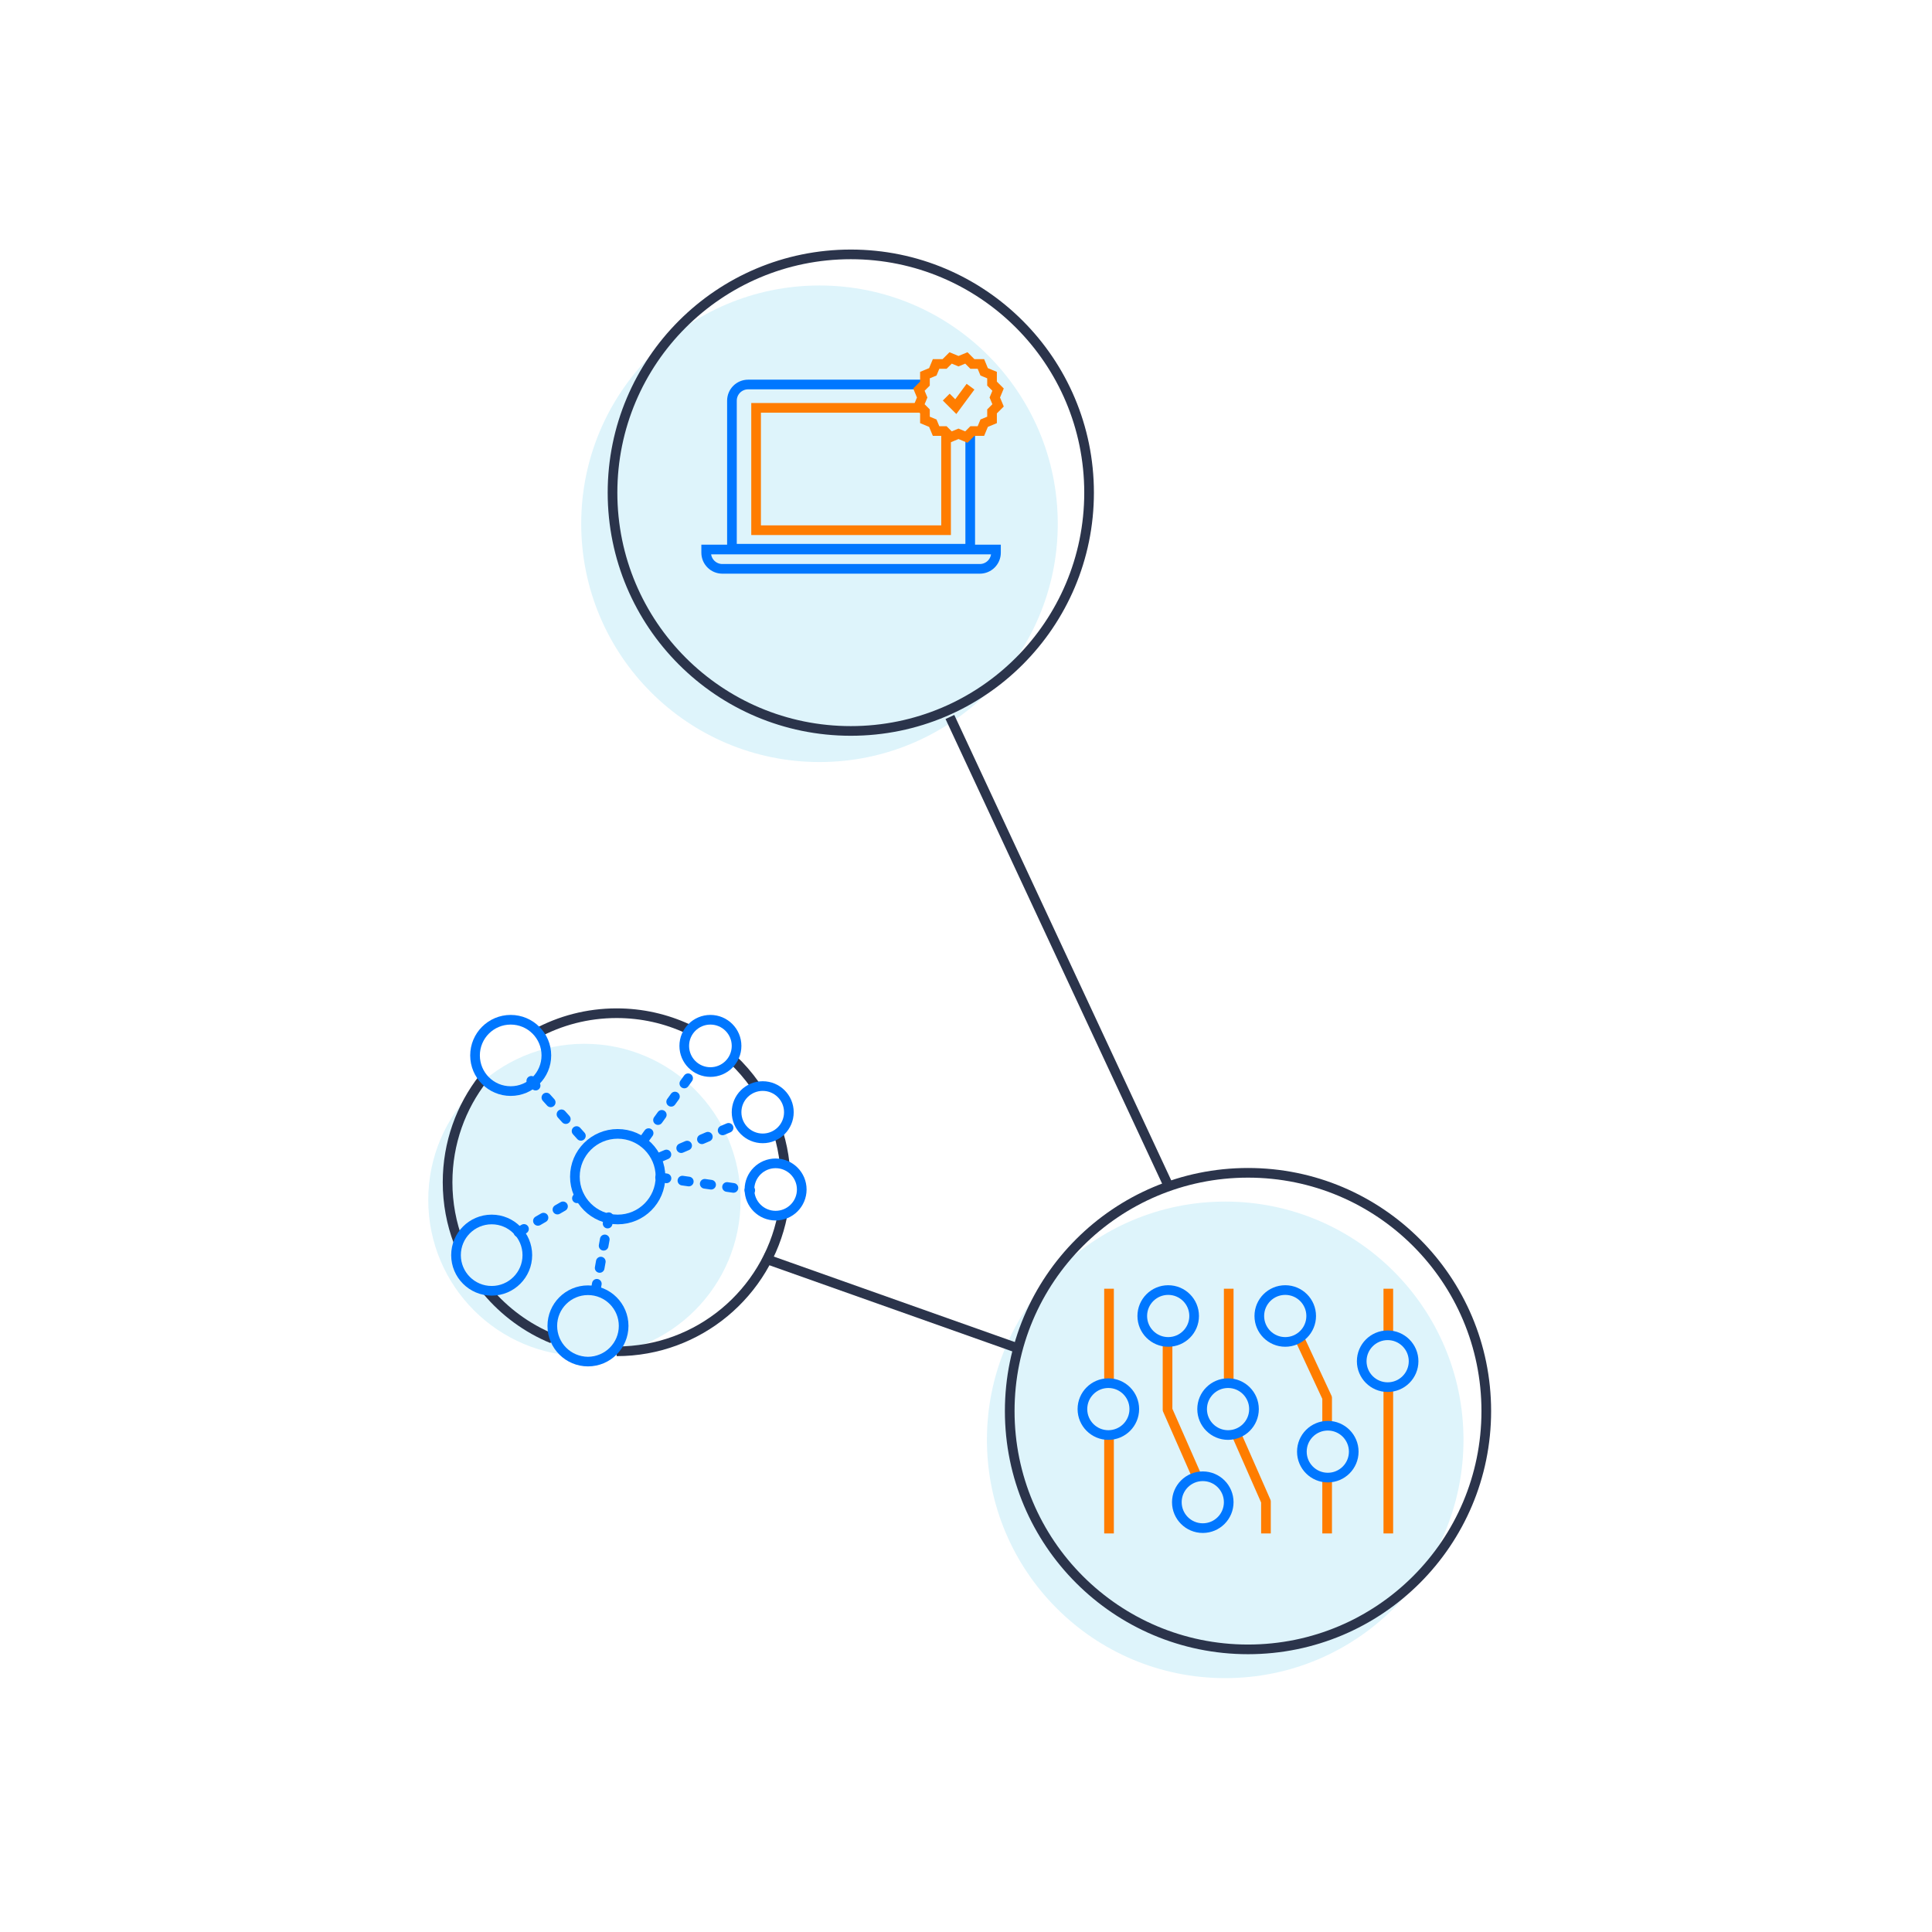 <?xml version="1.0" encoding="UTF-8"?>
<svg width="600px" height="600px" viewBox="0 0 600 600" version="1.1" xmlns="http://www.w3.org/2000/svg" xmlns:xlink="http://www.w3.org/1999/xlink">
    <title>Iconstory_2c</title>
    <g id="Iconstory_2c" stroke="none" stroke-width="1" fill="none" fill-rule="evenodd">
        <g id="Group-5-Copy" transform="translate(133, 79)">
            <g id="Group" transform="translate(47.5, 0)">
                <path d="M148,83.66 C148,124.529 114.869,157.66 74,157.66 C33.131,157.66 0,124.529 0,83.66 C0,42.791 33.131,9.66 74,9.66 C114.869,9.66 148,42.791 148,83.66" id="Fill-13" fill="#DEF4FB"></path>
                <path d="M157.723,74 C157.723,114.869 124.592,148 83.723,148 C42.854,148 9.723,114.869 9.723,74 C9.723,33.131 42.854,0 83.723,0 C124.592,0 157.723,33.131 157.723,74 Z" id="Stroke-17" stroke="#2B344B" stroke-width="3"></path>
                <path d="M120.812,91.41 L46.812,91.41 L46.812,45.437 C46.812,42.66 49.062,40.41 51.84,40.41 L115.785,40.41 C118.562,40.41 120.812,42.66 120.812,45.437 L120.812,91.41 Z" id="Stroke-23" stroke="#0077FF" stroke-width="3"></path>
                <path d="M123.794,97.66 L43.83,97.66 C41.059,97.66 38.812,95.413 38.812,92.642 L38.812,91.66 L128.812,91.66 L128.812,92.642 C128.812,95.413 126.565,97.66 123.794,97.66 Z" id="Stroke-25" stroke="#0077FF" stroke-width="3"></path>
                <polygon id="Stroke-27" stroke="#FF7D00" stroke-width="3" points="54.312 85.659 113.312 85.659 113.312 47.66 54.312 47.66"></polygon>
                <polygon id="Fill-29" fill="#DEF4FB" points="117.168 33.172 119.612 32.16 121.484 34.03 124.129 34.031 125.142 36.475 127.587 37.488 127.587 40.133 129.458 42.004 128.446 44.449 129.458 46.893 127.587 48.764 127.587 51.41 125.142 52.423 124.129 54.867 121.484 54.867 119.612 56.738 117.168 55.725 114.725 56.738 112.853 54.867 110.207 54.867 109.195 52.423 106.751 51.41 106.751 48.764 104.879 46.893 105.891 44.449 104.879 42.004 106.751 40.133 106.751 37.488 109.195 36.475 110.207 34.031 112.853 34.03 114.725 32.16"></polygon>
                <polygon id="Stroke-30" stroke="#FF7D00" stroke-width="3" points="117.168 33.172 119.612 32.16 121.484 34.03 124.129 34.031 125.142 36.475 127.587 37.488 127.587 40.133 129.458 42.004 128.446 44.449 129.458 46.893 127.587 48.764 127.587 51.41 125.142 52.423 124.129 54.867 121.484 54.867 119.612 56.738 117.168 55.725 114.725 56.738 112.853 54.867 110.207 54.867 109.195 52.423 106.751 51.41 106.751 48.764 104.879 46.893 105.891 44.449 104.879 42.004 106.751 40.133 106.751 37.488 109.195 36.475 110.207 34.031 112.853 34.03 114.725 32.16"></polygon>
                <polyline id="Stroke-31" stroke="#FF7D00" stroke-width="3" points="113.363 44.323 116.325 47.285 120.903 41.091"></polyline>
            </g>
            <g id="Group-4" transform="translate(0, 235.66)">
                <g id="Group-3">
                    <path d="M97,58 C97,84.786 75.286,106.5 48.5,106.5 C21.714,106.5 0,84.786 0,58 C0,31.214 21.714,9.5 48.5,9.5 C75.286,9.5 97,31.214 97,58" id="Fill-15" fill="#DEF4FB"></path>
                    <line x1="72" y1="51" x2="100" y2="55" id="Stroke-56" stroke="#0077FF" stroke-width="3" stroke-linecap="round" stroke-linejoin="round" stroke-dasharray="2,5,2,5,2,5"></line>
                    <path d="M9.385,71.085 C7.197,65.307 6,59.043 6,52.499 C6,40.323 10.146,29.114 17.102,20.208" id="Stroke-57" stroke="#2B344B" stroke-width="3"></path>
                    <path d="M38.524,101.066 C30.61,97.807 23.667,92.67 18.251,86.211" id="Stroke-58" stroke="#2B344B" stroke-width="3"></path>
                    <path d="M109.976,62.872 C105.161,86.899 83.945,105 58.5,105" id="Stroke-59" stroke="#2B344B" stroke-width="3"></path>
                    <path d="M94.57,14.352 C97.099,16.745 99.391,19.386 101.405,22.237" id="Stroke-61" stroke="#2B344B" stroke-width="3"></path>
                    <path d="M33.476,6.336 C40.914,2.295 49.439,0 58.5,0 C66.38,0 73.853,1.735 80.56,4.845" id="Stroke-62" stroke="#2B344B" stroke-width="3"></path>
                    <line x1="67.263" y1="38.871" x2="83" y2="16.999" id="Stroke-63" stroke="#0077FF" stroke-width="3" stroke-linecap="round" stroke-linejoin="round" stroke-dasharray="2,5,2,5,2,5"></line>
                    <line x1="32" y1="21" x2="49.5" y2="40.417" id="Stroke-64" stroke="#0077FF" stroke-width="3" stroke-linecap="round" stroke-linejoin="round" stroke-dasharray="2,5,2,5,2,5"></line>
                    <line x1="28" y1="68" x2="47" y2="57" id="Stroke-65" stroke="#0077FF" stroke-width="3" stroke-linecap="round" stroke-linejoin="round" stroke-dasharray="2,5,2,5,2,5"></line>
                    <line x1="72.12" y1="44.663" x2="97" y2="34" id="Stroke-66" stroke="#0077FF" stroke-width="3" stroke-linecap="round" stroke-linejoin="round" stroke-dasharray="2,5,2,5,2,5"></line>
                    <line x1="52" y1="86" x2="56.189" y2="62.567" id="Stroke-67" stroke="#0077FF" stroke-width="3" stroke-linecap="round" stroke-linejoin="round" stroke-dasharray="2,5,2,5,2,5"></line>
                    <path d="M72.12,50.766 C72.12,58.106 66.169,64.057 58.829,64.057 C51.489,64.057 45.538,58.106 45.538,50.766 C45.538,43.426 51.489,37.475 58.829,37.475 C66.169,37.475 72.12,43.426 72.12,50.766 Z" id="Stroke-68" stroke="#0077FF" stroke-width="3" stroke-linejoin="round"></path>
                    <path d="M95.748,10.155 C95.748,14.641 92.111,18.277 87.625,18.277 C83.14,18.277 79.503,14.641 79.503,10.155 C79.503,5.669 83.14,2.033 87.625,2.033 C92.111,2.033 95.748,5.669 95.748,10.155 Z" id="Stroke-69" stroke="#0077FF" stroke-width="3" stroke-linejoin="round"></path>
                    <path d="M36.677,13.109 C36.677,19.226 31.719,24.185 25.601,24.185 C19.485,24.185 14.526,19.226 14.526,13.109 C14.526,6.992 19.485,2.033 25.601,2.033 C31.719,2.033 36.677,6.992 36.677,13.109 Z" id="Stroke-70" stroke="#0077FF" stroke-width="3" stroke-linejoin="round"></path>
                    <path d="M60.677,97.109 C60.677,103.226 55.719,108.185 49.601,108.185 C43.485,108.185 38.526,103.226 38.526,97.109 C38.526,90.992 43.485,86.033 49.601,86.033 C55.719,86.033 60.677,90.992 60.677,97.109 Z" id="Stroke-71" stroke="#0077FF" stroke-width="3" stroke-linejoin="round"></path>
                    <path d="M30.77,75.133 C30.77,81.25 25.812,86.209 19.694,86.209 C13.578,86.209 8.619,81.25 8.619,75.133 C8.619,69.016 13.578,64.057 19.694,64.057 C25.812,64.057 30.77,69.016 30.77,75.133 Z" id="Stroke-72" stroke="#0077FF" stroke-width="3" stroke-linejoin="round"></path>
                </g>
                <path d="M108.786,37.367 C109.682,40.35 110.321,43.446 110.675,46.627" id="Stroke-60" stroke="#2B344B" stroke-width="3"></path>
                <path d="M115.992,54.749 C115.992,59.235 112.356,62.871 107.87,62.871 C103.384,62.871 99.748,59.235 99.748,54.749 C99.748,50.263 103.384,46.627 107.87,46.627 C112.356,46.627 115.992,50.263 115.992,54.749 Z" id="Stroke-73" stroke="#0077FF" stroke-width="3" stroke-linejoin="round"></path>
                <path d="M111.992,30.749 C111.992,35.235 108.356,38.871 103.87,38.871 C99.384,38.871 95.748,35.235 95.748,30.749 C95.748,26.263 99.384,22.627 103.87,22.627 C108.356,22.627 111.992,26.263 111.992,30.749 Z" id="Stroke-74" stroke="#0077FF" stroke-width="3" stroke-linejoin="round"></path>
            </g>
            <g id="Group-2" transform="translate(173.5, 285.227)">
                <path d="M148,82.933 C148,123.802 114.869,156.933 74,156.933 C33.131,156.933 0,123.802 0,82.933 C0,42.064 33.131,8.933 74,8.933 C114.869,8.933 148,42.064 148,82.933" id="Fill-19" fill="#DEF4FB"></path>
                <path d="M155.079,74 C155.079,114.869 121.948,148 81.079,148 C40.21,148 7.079,114.869 7.079,74 C7.079,33.131 40.21,0 81.079,0 C121.948,0 155.079,33.131 155.079,74 Z" id="Stroke-21" stroke="#2B344B" stroke-width="3"></path>
                <polyline id="Stroke-32" stroke="#FF7D00" stroke-width="3" stroke-linejoin="round" points="105.655 78.956 105.655 69.869 97.394 52.108"></polyline>
                <line x1="105.655" y1="112" x2="105.655" y2="95.479" id="Stroke-33" stroke="#FF7D00" stroke-width="3" stroke-linejoin="round"></line>
                <path d="M100.699,44.467 C100.699,48.915 97.093,52.521 92.644,52.521 C88.196,52.521 84.59,48.915 84.59,44.467 C84.59,40.019 88.196,36.413 92.644,36.413 C97.093,36.413 100.699,40.019 100.699,44.467 Z" id="Stroke-34" stroke="#0077FF" stroke-width="3" stroke-linejoin="round"></path>
                <path d="M113.916,86.598 C113.916,91.046 110.31,94.652 105.862,94.652 C101.413,94.652 97.807,91.046 97.807,86.598 C97.807,82.15 101.413,78.544 105.862,78.544 C110.31,78.544 113.916,82.15 113.916,86.598 Z" id="Stroke-35" stroke="#0077FF" stroke-width="3" stroke-linejoin="round"></path>
                <polyline id="Stroke-36" stroke="#FF7D00" stroke-width="3" stroke-linejoin="round" points="56.09 52.108 56.09 73.586 65.177 94.239"></polyline>
                <path d="M64.351,44.467 C64.351,48.915 60.745,52.521 56.297,52.521 C51.848,52.521 48.242,48.915 48.242,44.467 C48.242,40.019 51.848,36.413 56.297,36.413 C60.745,36.413 64.351,40.019 64.351,44.467 Z" id="Stroke-37" stroke="#0077FF" stroke-width="3" stroke-linejoin="round"></path>
                <path d="M75.09,102.293 C75.09,106.742 71.484,110.347 67.035,110.347 C62.587,110.347 58.981,106.742 58.981,102.293 C58.981,97.846 62.587,94.24 67.035,94.24 C71.484,94.24 75.09,97.846 75.09,102.293 Z" id="Stroke-38" stroke="#0077FF" stroke-width="3" stroke-linejoin="round"></path>
                <polyline id="Stroke-39" stroke="#FF7D00" stroke-width="3" stroke-linejoin="round" points="86.655 112 86.655 102.087 77.568 81.435"></polyline>
                <line x1="75.09" y1="65.326" x2="75.09" y2="36" id="Stroke-40" stroke="#FF7D00" stroke-width="3" stroke-linejoin="round"></line>
                <path d="M82.938,73.38 C82.938,77.828 79.332,81.434 74.883,81.434 C70.436,81.434 66.829,77.828 66.829,73.38 C66.829,68.932 70.436,65.326 74.883,65.326 C79.332,65.326 82.938,68.932 82.938,73.38 Z" id="Stroke-41" stroke="#0077FF" stroke-width="3" stroke-linejoin="round"></path>
                <line x1="37.916" y1="36" x2="37.916" y2="65.326" id="Stroke-42" stroke="#FF7D00" stroke-width="3" stroke-linejoin="round"></line>
                <line x1="37.916" y1="112" x2="37.916" y2="81.435" id="Stroke-43" stroke="#FF7D00" stroke-width="3" stroke-linejoin="round"></line>
                <path d="M45.764,73.38 C45.764,77.828 42.158,81.434 37.709,81.434 C33.261,81.434 29.655,77.828 29.655,73.38 C29.655,68.932 33.261,65.326 37.709,65.326 C42.158,65.326 45.764,68.932 45.764,73.38 Z" id="Stroke-44" stroke="#0077FF" stroke-width="3" stroke-linejoin="round"></path>
                <line x1="124.655" y1="50.869" x2="124.655" y2="36" id="Stroke-45" stroke="#FF7D00" stroke-width="3" stroke-linejoin="round"></line>
                <line x1="124.655" y1="112" x2="124.655" y2="67.391" id="Stroke-46" stroke="#FF7D00" stroke-width="3" stroke-linejoin="round"></line>
                <path d="M132.503,58.511 C132.503,62.959 128.897,66.564 124.449,66.564 C120.001,66.564 116.394,62.959 116.394,58.511 C116.394,54.062 120.001,50.456 124.449,50.456 C128.897,50.456 132.503,54.062 132.503,58.511 Z" id="Stroke-47" stroke="#0077FF" stroke-width="3" stroke-linejoin="round"></path>
            </g>
            <line x1="162" y1="143.66" x2="229.59" y2="288.66" id="Stroke-51" stroke="#2B344B" stroke-width="3" stroke-linejoin="round"></line>
            <line x1="104" y1="311.66" x2="182.5" y2="339.5" id="Stroke-55" stroke="#2B344B" stroke-width="3" stroke-linejoin="round"></line>
        </g>
    </g>
</svg>